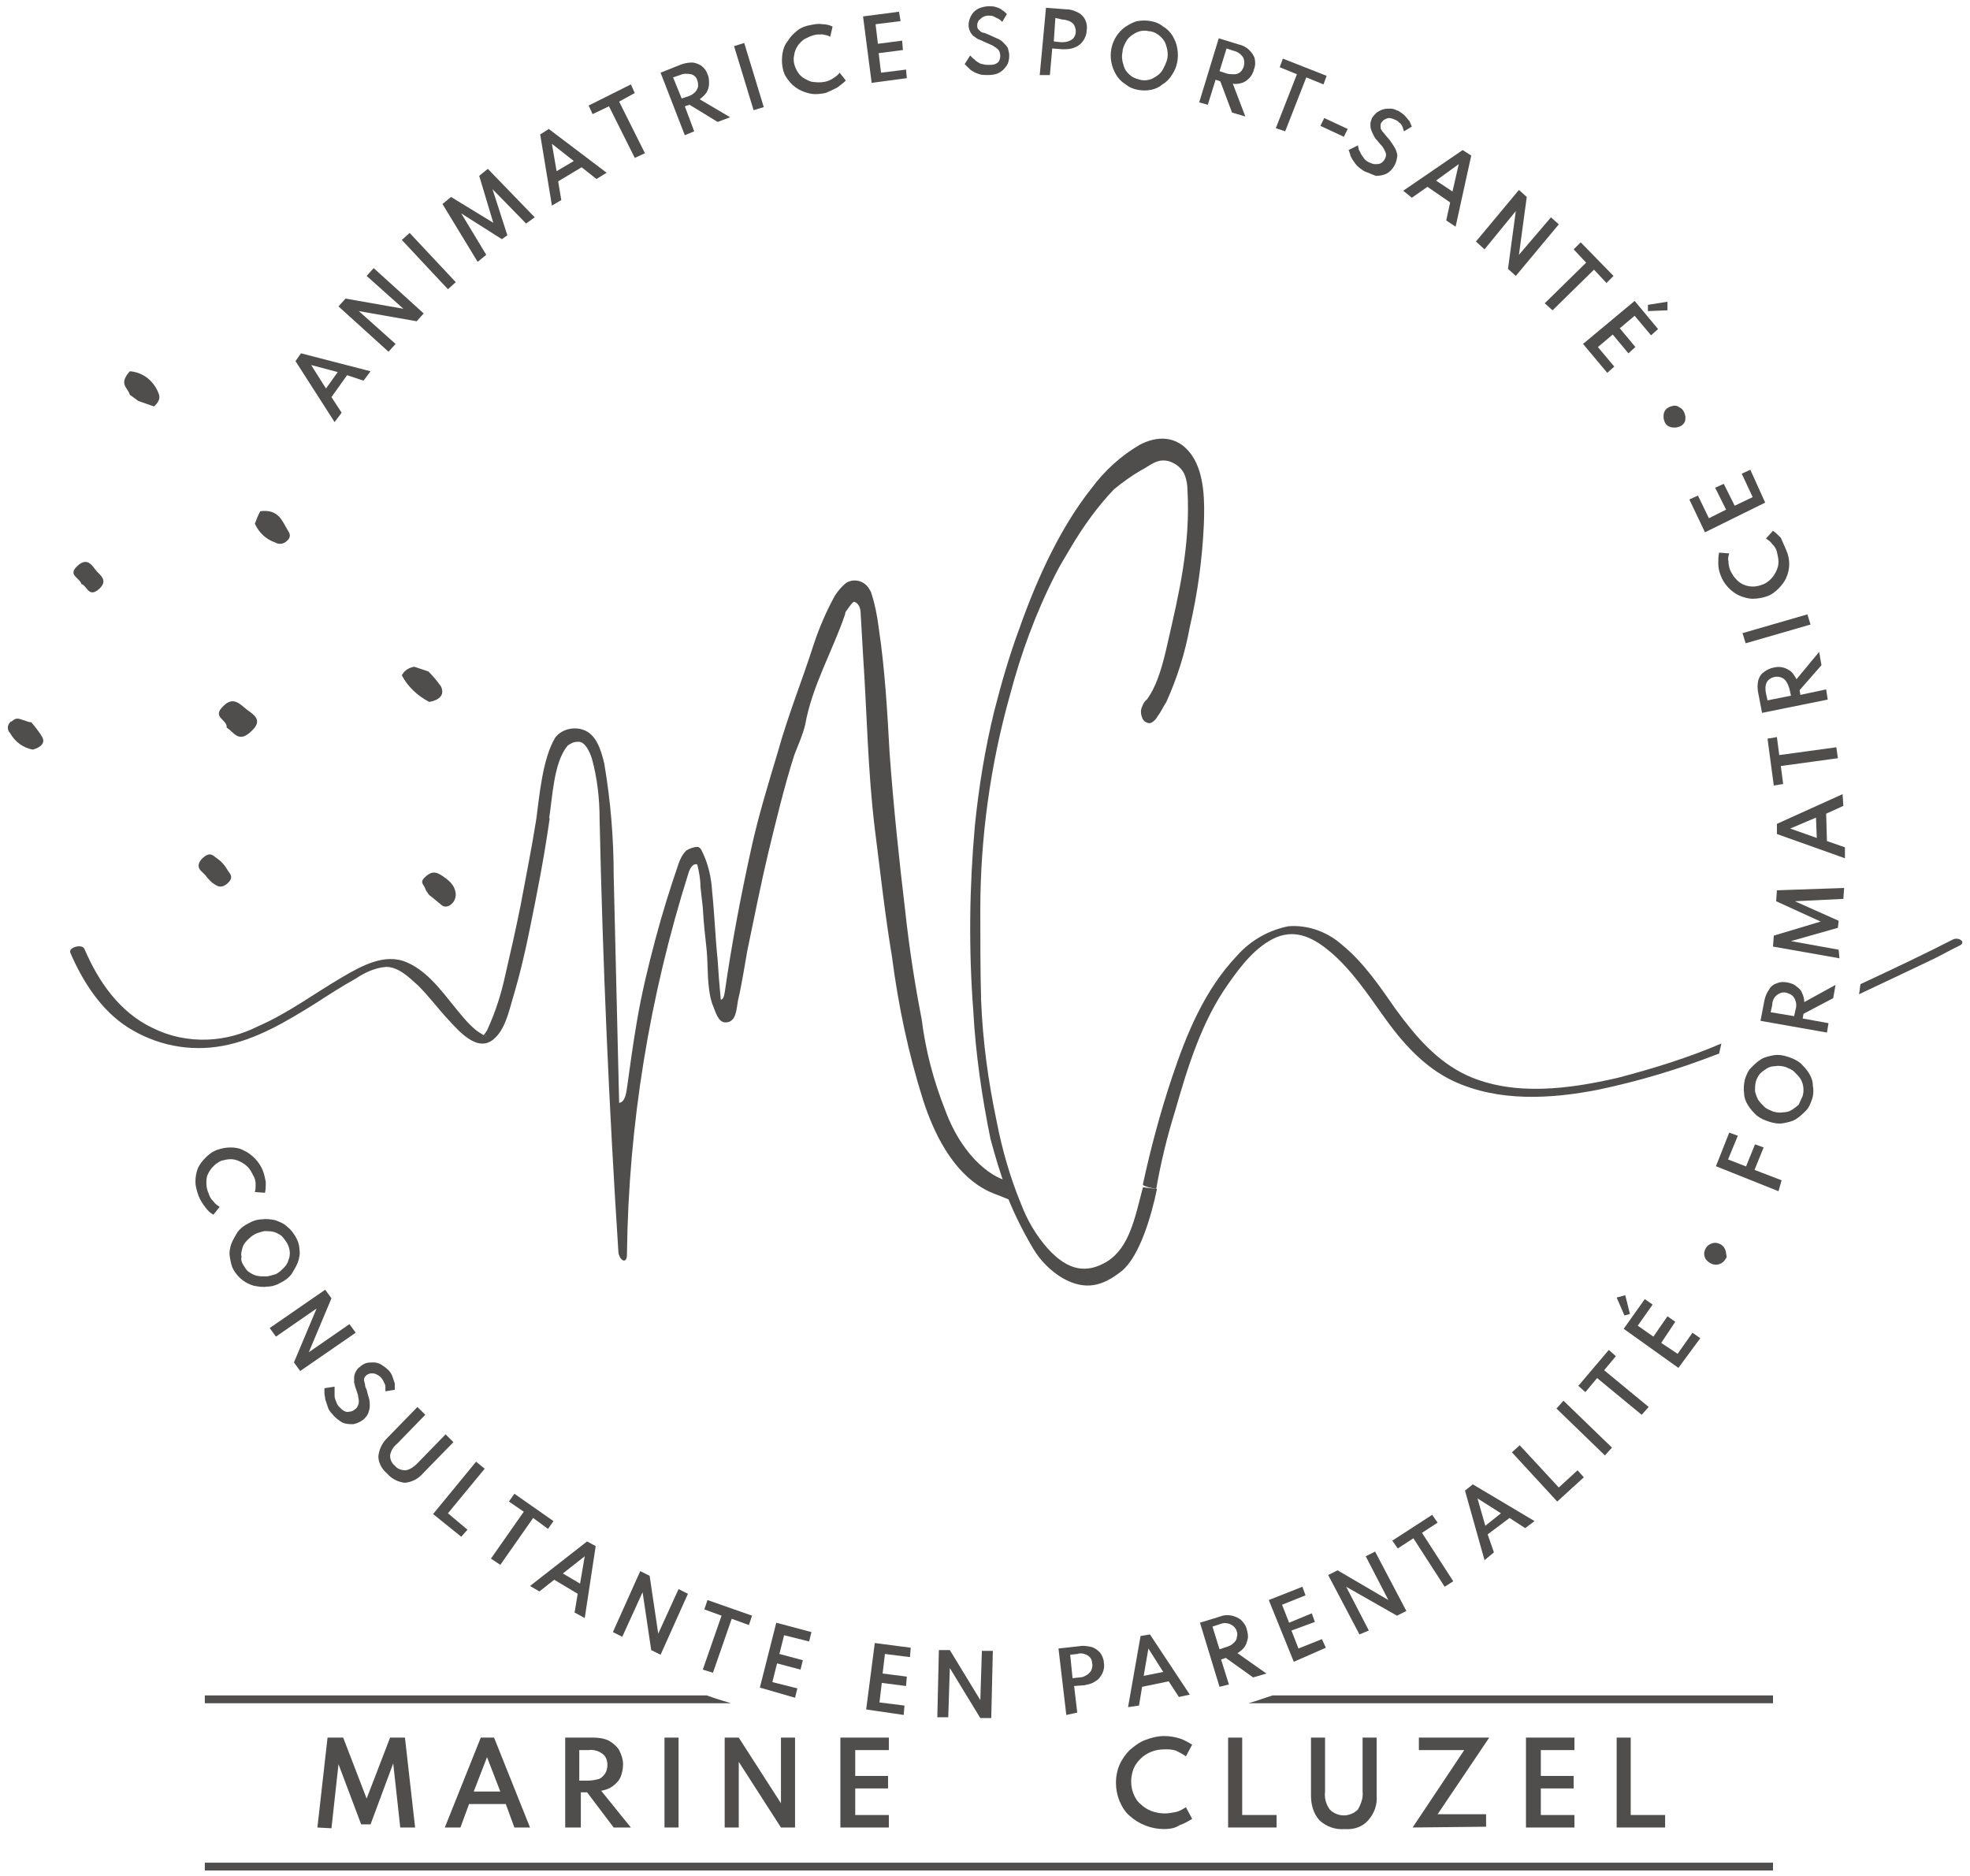 <?xml version="1.0" encoding="utf-8"?>
<!-- Generator: Adobe Illustrator 25.3.1, SVG Export Plug-In . SVG Version: 6.00 Build 0)  -->
<svg version="1.1" id="Calque_1" xmlns="http://www.w3.org/2000/svg" xmlns:xlink="http://www.w3.org/1999/xlink" x="0px" y="0px"
	 viewBox="0 0 252 240" style="enable-background:new 0 0 252 240;" xml:space="preserve">
<style type="text/css">
	.st0{fill:#4F4E4D;}
</style>
<g id="Logo_FONCE">
	<path class="st0" d="M68.6,104.8c0.4-3,0.8-7.7,2.4-10.4c0.8-1.1,2.4-1.5,3.7-1c1.6,0.6,2.2,2.6,2.6,4.3c0.8,4.7,1.2,9.5,1.2,14.2
		l0.7,29.2c0.7-0.1,0.9-1.1,1-1.9c0.4-2.9,0.8-5.8,1.3-8.7c0.6-3.5,1.4-6.8,2.3-10.2s1.9-6.6,3-9.8c0.2-0.6,0.5-1.2,1-1.7
		c0.3-0.2,1.3-0.6,1.6-0.4c0.2,0.1,0.3,0.3,0.4,0.5c0.8,1.6,1.2,3.4,1.3,5.2c0.3,2.9,0.4,5.8,0.7,8.7c0.1,1.6,0.2,3,0.4,5.1
		c0.4-0.1,0.4-0.5,0.5-0.9c0.9-6.3,2.1-12.6,3.5-18.9c0.9-4,2.1-7.9,3.3-11.9c1.3-4.7,3.1-9.1,4.6-13.8c0.7-2.1,1.6-4.2,2.7-6.2
		c0.4-0.6,0.8-1.1,1.4-1.6c0.9-0.6,2.2-0.4,2.9,0.6c0.1,0.2,0.2,0.3,0.3,0.5c0.5,1.5,0.8,3,1,4.6c0.8,5.3,1.1,10.7,1.4,16.1
		c0.5,6.8,1.2,13.5,2,20.2c0.5,4.6,1.2,9.2,2.1,13.8c0.5,4,1.5,7.8,3,11.6c2.4,6.5,6.5,8.9,8.2,9.1c0.3,0-0.2-0.4,0,0
		c0.2,0.4,0.5,1.2,0.2,1.4c1.2,1.8,0,1-1.9,0.3c-1.9-0.7-6.3-2.8-9.3-12c-1.9-6-3.2-12.2-4-18.4c-0.9-5.4-1.5-10.9-2.2-16.4
		c-0.9-7.4-1-14.8-1.5-22.2c-0.1-1.8-0.2-3.5-0.3-5.2c0-0.7-0.2-1.4-0.8-1.6c-0.2-0.1-0.7,0.7-1,1.1c-0.1,0.1-0.2,0.3-0.2,0.5
		c-1.6,4.7-4.2,9.1-5.1,14.1c-0.3,1.3-0.9,2.6-1.4,3.9c-1.3,4.1-2.3,8.3-3.3,12.4c-1,4.2-1.8,8.3-2.7,12.6c-0.4,2.2-0.7,4.3-1.2,6.4
		c-0.2,1.1-0.2,2.8-1.6,2.8c-1,0-1.3-1.5-1.7-2.4c-0.7-2.2-0.5-4.6-0.7-6.8c-0.2-1.8-0.4-3.6-0.5-5.5c-0.1-0.9-0.2-1.7-0.3-2.7
		c0-1-0.2-1.9-0.4-2.8c-0.5-0.2-0.9,0.4-1.1,1c-5,15.8-7.7,32.2-7.9,48.8c0,0.3,0,0.6-0.2,0.8c-0.4,0.3-0.9-0.5-0.9-1.1
		c-1.2-18.5-2-36.9-2.4-55.3c0-2.6-0.3-5.3-1-7.8c-0.3-0.9-0.9-2.2-1.8-2.1c-0.5,0-0.9,0.2-1.3,0.5c-1.8,2.2-1.9,6.5-2.4,9.6
		L68.6,104.8z"/>
	<path class="st0" d="M148,152.1c-0.7,3.4-2.2,8.6-4.5,10.5c-2.4,1.9-4.6,2.6-7.6,0.9c-1.5-0.9-2.8-2.2-3.7-3.7
		c-1.5-2.5-2.8-5.2-3.8-7.9l0.3,0.2c-0.8-2.1-1.4-4.2-2-6.4c-1.1-5.4-1.9-10.9-2.2-16.4c-0.6-7.9-0.5-15.8,0.2-23.6
		c0.5-5,1.3-9.9,2.5-14.8c0.9-3.5,1.9-7,3.2-10.5c2.4-6.8,5.4-13.1,9.2-17.9c1.7-2.3,3.8-4.2,6.2-5.6c1.9-1,4.7-1.5,6.7,1.4
		c1.6,2.4,1.6,5.9,1.5,8.7c-0.2,4.5-0.8,8.9-1.8,13.2c-0.6,3.3-1.6,6.5-3,9.6c-0.4,0.6-0.7,1.3-1.1,1.8c-0.2,0.4-0.5,0.7-0.9,0.9
		c-0.5,0.1-1-0.3-1.1-0.7c-0.2-0.5-0.2-1,0-1.4c0.1-0.3,0.3-0.7,0.6-0.9c1.4-1.9,2.1-4.7,2.7-7.4c1.4-6.1,2.9-12.4,2.5-19.4
		c0-0.6-0.1-1.2-0.3-1.8c-0.3-0.9-1.1-1.6-2.1-1.9c-1.5-0.4-2.4,0.6-3.6,1.2c-1.2,0.7-2.3,1.5-3.4,2.4c-2.1,2.2-3.9,4.7-5.5,7.4
		c-0.7,1.2-1.4,2.3-2,3.5c-2.5,4.9-4.4,10.1-5.8,15.4c-2.5,8.9-3.8,18.2-3.8,27.5c0,3.8,0,7.7,0.1,11.5c0.2,5.2,0.9,10.4,2,15.6
		c0.7,3.6,1.7,7.1,3.1,10.5c0.8,2.1,1.9,4,3.4,5.7c2.7,3,5.1,3.2,7.6,1.7c2.9-1.8,3.6-5.7,4.6-9.5"/>
	<rect x="26.2" y="238.3" class="st0" width="200.6" height="1"/>
	<path class="st0" d="M206.9,137.9c-6.1,1.4-13.2,2.4-19.2-0.3c-3.9-1.8-6.6-5-9.1-8.4c-2.1-3-4.1-6-6.9-8.3
		c-1.9-1.7-4.4-2.6-6.9-2.4c-2.5,0.5-4.8,1.8-6.5,3.7c-4.2,4.4-6.5,10-8.4,15.7c-1.5,4.5-2.7,9-3.7,13.6c-0.1,0.3,1.7,0.6,1.7,0.6
		c0.6-3.4,1.4-6.7,2.4-9.9c1.6-5.6,3.4-11.5,6.8-16.3c1.6-2.3,3.6-4.9,6.2-6c2.7-1.1,5,0.3,6.9,1.9c2.7,2.3,4.7,5.3,6.7,8.1
		c2.4,3.4,5.2,6.6,9,8.4c5.8,2.7,12.5,2.3,18.6,1.1c5.2-1.1,10.2-2.6,15.1-4.5l0.3-0.1c0.1-0.4,0.2-0.9,0.3-1.3
		C216,135.3,211.5,136.7,206.9,137.9z"/>
	<path class="st0" d="M249.8,120.2c-3.3,1.7-7.5,3.7-11.8,5.7c-0.1,0.4-0.1,0.9-0.2,1.3c3.6-1.7,7-3.3,9.5-4.5c2-1,1.3-0.7,3.3-1.7
		C251.6,120.6,250.6,119.8,249.8,120.2z"/>
	<path class="st0" d="M26.2,216.9v1h67.3c-1-0.3-2-0.6-3.1-1H26.2z"/>
	<path class="st0" d="M226.8,217.9v-1h-64c-1,0.3-2,0.7-3.1,1H226.8z"/>
	<path class="st0" d="M29,93.1c0.1-1.1-2-1.3-0.4-2.8c1.3-1.3,2.2-0.1,3,0.5s2.1,1.3,0.6,2.7C30.5,95.2,29.9,93.6,29,93.1z"/>
	<path class="st0" d="M54.9,89.8c-1.5-0.8-2.7-1.9-3.5-3.4c0.3-0.6,0.9-1,1.6-1.1l1.8,0.6c0.6,0.6,1.1,1.2,1.6,1.9
		C56.8,88.6,56.6,89.5,54.9,89.8z"/>
	<path class="st0" d="M4,92.4c0.5,0.6,1,1.2,1.4,1.9c0.4,0.7-0.1,1.3-1.2,1.6c-1.2-0.2-2.3-1-2.9-2.1c-0.4-0.4-0.4-1,0-1.4
		c0-0.1,0.1-0.1,0.2-0.1c0.6-0.6,1-0.3,1.4-0.2S3.6,92.4,4,92.4z"/>
	<path class="st0" d="M33.3,65.4c2.4-0.3,2.8,1.3,3.6,2.6c0.3,0.4,0.2,0.9-0.2,1.2c-0.4,0.4-1,0.5-1.5,0.2c-1.2-0.4-2.1-1.3-2.6-2.4
		C32.8,66.5,33,65.9,33.3,65.4z"/>
	<path class="st0" d="M10.4,74.7c-0.2-0.8-1.8-1.1-0.5-2.3s1.9,0,2.4,0.6c0.5,0.6,1.7,1.3,0.2,2.5C11.3,76.4,11.1,74.9,10.4,74.7z"
		/>
	<path class="st0" d="M16.6,50.5c-0.2-0.9-1.5-1.3,0-3c1.5,0.1,2.8,1,3.5,2.4c0.2,0.5,0.7,1.1-0.4,2.1l-2-0.7L16.6,50.5z"/>
	<path class="st0" d="M26.3,112c-0.2-0.2-0.4-0.4-0.6-0.6s-0.6-0.7,0.1-1.5c1-1,1.4-0.5,1.8-0.2c0.6,0.4,1.1,0.9,1.5,1.6
		c0.2,0.4,1,0.9-0.1,1.8c-0.9,0.7-1.4,0.1-1.9-0.2C26.8,112.6,26.5,112.3,26.3,112L26.3,112z"/>
	<path class="st0" d="M54.9,114.5c-0.2-0.3-0.4-0.5-0.5-0.8c-0.1-0.5-0.9-0.8,0.1-1.6c0.9-0.8,1.5-0.4,2-0.1
		c0.9,0.6,1.7,1.2,1.8,2.4c0,0.5-0.2,1-0.6,1.3c-0.3,0.3-0.9,0.4-1.2,0.1C55.9,115.3,55.3,114.8,54.9,114.5z"/>
	<path class="st0" d="M42.8,54l-5-7.8l0.7-1l8.9,2.3l-0.9,1.2L44.4,48l-2,2.8l1.3,2L42.8,54z M41.7,49.7l1.5-2.1l-3.4-0.9L41.7,49.7
		z"/>
	<path class="st0" d="M49.7,45l-6.4-5.8l0.9-1l7.4,1.3l-4.7-4.2l0.9-1l6.4,5.8l-0.9,1l-7.4-1.3l4.7,4.2L49.7,45z"/>
	<path class="st0" d="M57.3,37l-5.9-6.3l1-0.9l5.9,6.3L57.3,37z"/>
	<path class="st0" d="M61.1,33.5l-4.5-7.4l1.1-0.9l5.4,3.3l-1.8-6l1.1-0.9l6,6.2l-1.1,0.8l-4.3-4.4l1.9,5.9l-0.7,0.5l-5.2-3.3
		l3.2,5.3L61.1,33.5z"/>
	<path class="st0" d="M70.6,26.3l-1.5-9.1l1.1-0.7l7.4,5.6l-1.3,0.8l-1.9-1.5l-3,1.8l0.4,2.4L70.6,26.3z M71.2,21.9l2.2-1.3
		l-2.8-2.2L71.2,21.9z"/>
	<path class="st0" d="M81.2,20.2l-3.3-6.6l-2.1,1l-0.5-1.1l5.4-2.7l0.5,1.1L79.2,13l3.3,6.6L81.2,20.2z"/>
	<path class="st0" d="M87.6,17.3l-3.1-8l2.5-1C87.5,8.1,88,8,88.5,8c0.4,0,0.9,0.2,1.2,0.4c0.4,0.3,0.7,0.7,0.8,1.1
		c0.2,0.4,0.2,0.8,0.2,1.2c0,0.4-0.1,0.7-0.3,1.1c-0.2,0.3-0.5,0.6-0.9,0.9l3.9,2.3l-1.6,0.6l-3.6-2.2l-0.6,0.2l1.2,3.2L87.6,17.3z
		 M87.2,12.6l0.9-0.3c0.3-0.1,0.6-0.3,0.8-0.5c0.2-0.2,0.3-0.4,0.4-0.7c0-0.3,0-0.6-0.1-0.8c-0.1-0.4-0.4-0.7-0.8-0.8
		c-0.5-0.1-1-0.1-1.4,0.1l-0.9,0.3L87.2,12.6z"/>
	<path class="st0" d="M96.4,14.1l-2.5-8.2l1.3-0.4l2.5,8.2L96.4,14.1z"/>
	<path class="st0" d="M105.6,11.9c-0.6,0.1-1.2,0.2-1.8,0.1c-1.2-0.2-2.3-0.8-3-1.8c-0.4-0.5-0.6-1-0.7-1.6c-0.1-0.6-0.1-1.2,0-1.8
		c0.1-0.6,0.3-1.1,0.7-1.6c0.3-0.5,0.7-0.9,1.2-1.3c0.5-0.4,1.1-0.6,1.7-0.7c0.5-0.1,1-0.2,1.5-0.1c0.5,0,0.9,0.1,1.3,0.3l-0.3,1.3
		c-0.3-0.2-0.6-0.2-1-0.3c-0.4,0-0.8,0-1.1,0.1c-0.4,0.1-0.8,0.3-1.2,0.5c-0.7,0.5-1.2,1.2-1.3,2c-0.1,0.4-0.1,0.8,0,1.2
		c0.1,0.4,0.3,0.8,0.5,1.1c0.2,0.3,0.5,0.6,0.9,0.8c0.4,0.2,0.7,0.4,1.2,0.4c0.8,0.1,1.7,0,2.4-0.5c0.3-0.2,0.6-0.4,0.8-0.7l0.8,1
		c-0.3,0.3-0.7,0.6-1.1,0.9C106.5,11.5,106.1,11.7,105.6,11.9z"/>
	<path class="st0" d="M111.5,10.6l-1.1-8.5l4.6-0.6l0.2,1.2l-3.2,0.4l0.3,2.5l3.1-0.4l0.1,1.2l-3.1,0.4l0.3,2.5l3.2-0.4L116,10
		L111.5,10.6z"/>
	<path class="st0" d="M126.4,9.6c-0.4,0-0.8,0-1.1-0.1c-0.3-0.1-0.6-0.2-0.9-0.4c-0.2-0.1-0.4-0.3-0.6-0.5c-0.2-0.2-0.3-0.3-0.4-0.4
		l0.7-1.1l0.4,0.4c0.2,0.1,0.3,0.3,0.5,0.4c0.2,0.1,0.4,0.3,0.7,0.3c0.3,0.1,0.5,0.1,0.8,0.1c0.3,0,0.5,0,0.8-0.1
		c0.2-0.1,0.4-0.2,0.5-0.4c0.2-0.4,0.2-0.9,0-1.3c-0.1-0.2-0.3-0.3-0.4-0.4c-0.2-0.1-0.4-0.3-0.7-0.4l-0.9-0.4
		c-0.2-0.1-0.4-0.2-0.7-0.3c-0.2-0.1-0.4-0.3-0.6-0.4c-0.4-0.4-0.6-0.9-0.6-1.4c0-0.6,0.3-1.3,0.7-1.7c0.2-0.2,0.5-0.4,0.8-0.5
		c0.3-0.1,0.7-0.2,1.1-0.2c0.3,0,0.6,0,0.9,0.1c0.3,0.1,0.6,0.2,0.8,0.4c0.2,0.1,0.4,0.3,0.6,0.5l-0.6,1c-0.1-0.1-0.3-0.3-0.5-0.4
		c-0.2-0.1-0.4-0.2-0.6-0.3c-0.2-0.1-0.5-0.1-0.7-0.1c-0.3,0-0.5,0.1-0.7,0.2c-0.2,0.1-0.3,0.3-0.5,0.4c-0.1,0.2-0.2,0.4-0.2,0.6
		c0,0.2,0,0.3,0.1,0.5c0.1,0.1,0.2,0.2,0.3,0.3c0.1,0.1,0.3,0.2,0.5,0.2l0.5,0.2c0.4,0.2,0.7,0.3,1.1,0.5c0.3,0.1,0.6,0.3,0.8,0.5
		c0.2,0.2,0.4,0.4,0.6,0.7c0.1,0.3,0.2,0.7,0.2,1c0,0.5-0.1,1-0.4,1.4c-0.3,0.4-0.6,0.7-1.1,0.9C127.4,9.5,126.9,9.6,126.4,9.6z"/>
	<path class="st0" d="M133,9.6l0.8-8.6l2.7,0.2c0.5,0,1,0.2,1.4,0.4c0.4,0.2,0.7,0.5,0.9,0.9c0.2,0.4,0.3,0.9,0.2,1.4
		c0,0.5-0.2,1-0.5,1.4c-0.3,0.4-0.6,0.6-1.1,0.8c-0.5,0.2-1,0.2-1.5,0.2l-1.3-0.1l-0.3,3.4L133,9.6z M134.8,5.3l0.9,0.1
		c0.3,0,0.6,0,0.9-0.1c0.3-0.1,0.5-0.2,0.7-0.4c0.4-0.5,0.4-1.1,0.1-1.7c-0.1-0.2-0.4-0.4-0.6-0.5c-0.3-0.1-0.6-0.2-0.9-0.2L135,2.3
		L134.8,5.3z"/>
	<path class="st0" d="M145.6,11.5c-0.6-0.1-1.1-0.3-1.6-0.7c-0.5-0.3-0.9-0.7-1.2-1.2c-1.3-2.1-0.8-4.8,1.2-6.2
		c0.5-0.3,1-0.6,1.5-0.7c0.6-0.1,1.2-0.1,1.7,0c0.6,0.1,1.1,0.3,1.6,0.7c0.5,0.3,0.9,0.7,1.2,1.2c0.3,0.5,0.5,1,0.6,1.6
		c0.2,1.2,0,2.4-0.7,3.4c-0.3,0.5-0.7,0.9-1.2,1.2C147.9,11.5,146.7,11.7,145.6,11.5L145.6,11.5z M145.8,10.2c0.4,0.1,0.8,0.1,1.2,0
		c0.4-0.1,0.7-0.3,1-0.5c0.3-0.2,0.6-0.5,0.8-0.9c0.2-0.4,0.4-0.8,0.5-1.2c0.1-0.4,0.1-0.9,0-1.3c-0.1-0.4-0.2-0.8-0.4-1.1
		c-0.2-0.3-0.5-0.6-0.8-0.8c-0.3-0.2-0.7-0.4-1.1-0.4c-0.4-0.1-0.8-0.1-1.2,0c-0.4,0.1-0.7,0.3-1,0.5c-0.3,0.2-0.6,0.5-0.8,0.9
		c-0.2,0.4-0.4,0.8-0.4,1.2c-0.1,0.4-0.1,0.8,0,1.3c0.1,0.4,0.2,0.8,0.4,1.1c0.2,0.3,0.5,0.6,0.8,0.8
		C145.1,10,145.5,10.1,145.8,10.2z"/>
	<path class="st0" d="M153.4,13.1l2.5-8.2l2.6,0.8c0.5,0.1,1,0.4,1.3,0.7c0.3,0.3,0.6,0.7,0.7,1.1c0.1,0.5,0.1,0.9-0.1,1.4
		c-0.1,0.4-0.3,0.8-0.6,1.1c-0.3,0.3-0.6,0.5-0.9,0.6c-0.4,0.1-0.8,0.2-1.2,0.1l1.6,4.2l-1.7-0.5l-1.5-4l-0.6-0.2l-1,3.2L153.4,13.1
		z M156,9.1l0.9,0.3c0.3,0.1,0.7,0.1,1,0.1c0.6,0,1-0.4,1.2-1c0.1-0.4,0.1-0.8-0.1-1.2c-0.3-0.4-0.7-0.7-1.2-0.8l-0.9-0.3L156,9.1z"
		/>
	<path class="st0" d="M163.2,16.4l2.7-6.9l-2.2-0.9l0.4-1.1l5.6,2.2l-0.4,1.1l-2.2-0.9l-2.7,6.9L163.2,16.4z"/>
	<path class="st0" d="M168.9,16.1l0.5-1l3,1.4l-0.5,1L168.9,16.1z"/>
	<path class="st0" d="M174.5,21.9c-0.3-0.2-0.6-0.4-0.9-0.7c-0.2-0.2-0.4-0.5-0.6-0.8c-0.1-0.2-0.3-0.5-0.3-0.7
		c-0.1-0.2-0.1-0.4-0.2-0.5l1.2-0.6c0,0.1,0.1,0.3,0.1,0.5c0.1,0.2,0.2,0.4,0.3,0.6c0.1,0.2,0.3,0.4,0.4,0.6
		c0.2,0.2,0.4,0.4,0.7,0.5c0.2,0.1,0.5,0.2,0.7,0.2c0.2,0,0.5,0,0.7-0.1c0.4-0.2,0.7-0.7,0.7-1.1c0-0.2-0.1-0.4-0.2-0.6
		c-0.1-0.2-0.2-0.4-0.4-0.6c-0.2-0.2-0.4-0.5-0.6-0.7c-0.2-0.2-0.3-0.4-0.4-0.6c-0.1-0.2-0.2-0.4-0.3-0.7c-0.1-0.2-0.1-0.5-0.1-0.7
		c0-0.3,0.1-0.5,0.2-0.8c0.2-0.3,0.4-0.5,0.6-0.7c0.3-0.2,0.5-0.3,0.8-0.4c0.3-0.1,0.7-0.1,1-0.1c0.4,0,0.7,0.2,1,0.3
		c0.3,0.2,0.5,0.3,0.8,0.6c0.2,0.2,0.4,0.5,0.6,0.7c0.1,0.2,0.2,0.5,0.3,0.7l-1,0.6c-0.1-0.2-0.1-0.4-0.2-0.6
		c-0.1-0.2-0.2-0.4-0.4-0.5c-0.2-0.2-0.3-0.3-0.6-0.4c-0.2-0.1-0.5-0.2-0.7-0.2c-0.2,0-0.4,0.1-0.6,0.2c-0.2,0.1-0.3,0.3-0.4,0.4
		c-0.1,0.1-0.1,0.3-0.1,0.5c0,0.1,0,0.3,0.1,0.4c0.1,0.2,0.2,0.3,0.3,0.4l0.4,0.5c0.3,0.3,0.5,0.6,0.7,0.9c0.2,0.3,0.4,0.6,0.5,0.9
		c0.1,0.3,0.2,0.6,0.1,0.9c-0.1,0.8-0.6,1.6-1.3,2c-0.4,0.2-0.9,0.3-1.4,0.3C175.5,22.3,175,22.1,174.5,21.9z"/>
	<path class="st0" d="M179.5,24.4l7.6-5.2l1.1,0.7l-2,9.1l-1.2-0.8l0.5-2.3l-2.9-2l-2,1.4L179.5,24.4z M183.7,23.1l2.1,1.4l0.8-3.5
		L183.7,23.1z"/>
	<path class="st0" d="M188.8,30.9l5.5-6.6l1,0.9l-1,7.4l4.1-4.8l1,0.9l-5.5,6.6l-1-0.9l1-7.4l-4,4.9L188.8,30.9z"/>
	<path class="st0" d="M197.6,38.8l5.3-5.2l-1.6-1.7l0.9-0.9l4.2,4.3l-0.9,0.9l-1.6-1.7l-5.3,5.2L197.6,38.8z"/>
	<path class="st0" d="M202.5,44l6.6-5.5l3,3.6l-0.9,0.8l-2.1-2.5l-1.9,1.6l2,2.4l-0.9,0.8l-2-2.4l-1.9,1.6l2.1,2.5l-0.9,0.8
		L202.5,44z M210.8,39.8V39l2.5-0.4l0,1.1L210.8,39.8z"/>
	<path class="st0" d="M213,54.1c-0.1-0.2-0.2-0.5-0.2-0.7c0-0.2,0-0.5,0.1-0.7c0.2-0.5,0.7-0.7,1.2-0.8c0.2,0,0.5,0,0.7,0.2
		c0.5,0.2,0.7,0.7,0.8,1.2c0,0.2,0,0.5-0.1,0.7c-0.1,0.2-0.3,0.4-0.5,0.5c-0.2,0.1-0.5,0.2-0.7,0.2c-0.2,0-0.5,0-0.7-0.1
		C213.3,54.5,213.1,54.3,213,54.1z"/>
	<path class="st0" d="M25.4,153c-0.2-0.6-0.4-1.2-0.4-1.8c0-0.6,0.1-1.2,0.3-1.7c0.2-0.5,0.6-1,1-1.4c0.4-0.4,0.9-0.8,1.5-1
		c0.6-0.2,1.1-0.3,1.7-0.3c0.6,0,1.2,0.1,1.7,0.4c0.5,0.2,1,0.6,1.4,1c0.4,0.4,0.8,1,1,1.5c0.2,0.5,0.3,1,0.4,1.5
		c0,0.5,0,0.9-0.1,1.4l-1.3-0.1c0.1-0.3,0.1-0.7,0.1-1c0-0.4-0.1-0.8-0.3-1.1c-0.2-0.4-0.4-0.8-0.7-1.1c-0.3-0.3-0.6-0.5-1-0.7
		c-0.4-0.2-0.8-0.3-1.2-0.3c-0.4,0-0.8,0.1-1.2,0.2c-0.4,0.2-0.7,0.4-1,0.7c-0.3,0.3-0.5,0.6-0.7,1c-0.2,0.4-0.2,0.8-0.2,1.2
		c0,0.4,0.1,0.9,0.3,1.3c0.1,0.4,0.3,0.7,0.6,1c0.2,0.3,0.5,0.5,0.8,0.7l-0.8,1c-0.4-0.2-0.7-0.5-1-0.9
		C25.9,154,25.6,153.5,25.4,153z"/>
	<path class="st0" d="M29.9,162.5c-0.3-0.5-0.4-1.1-0.5-1.7c-0.1-0.6,0-1.1,0.2-1.7c0.2-0.5,0.5-1,0.8-1.5c0.4-0.5,0.8-0.8,1.4-1.1
		c0.5-0.3,1.1-0.5,1.7-0.5c0.6-0.1,1.1,0,1.7,0.1c0.5,0.2,1.1,0.4,1.5,0.8c0.5,0.4,0.8,0.8,1.1,1.3c0.3,0.5,0.5,1.1,0.5,1.6
		c0.1,0.6,0,1.1-0.2,1.7c-0.2,0.5-0.5,1-0.8,1.5c-0.4,0.5-0.8,0.8-1.4,1.1c-0.5,0.3-1.1,0.5-1.7,0.5c-0.6,0.1-1.1,0-1.7-0.1
		C31.4,164.2,30.5,163.5,29.9,162.5z M31.1,161.8c0.2,0.3,0.4,0.7,0.7,0.9c0.3,0.2,0.6,0.4,1,0.5c0.4,0.1,0.8,0.1,1.2,0.1
		c0.4,0,0.9-0.2,1.3-0.3c0.4-0.2,0.7-0.5,1-0.8c0.3-0.3,0.5-0.6,0.6-1c0.3-0.7,0.2-1.5-0.2-2.2c-0.2-0.3-0.4-0.6-0.7-0.9
		c-0.3-0.2-0.6-0.4-1-0.5c-0.4-0.1-0.8-0.1-1.2-0.1c-0.4,0.1-0.8,0.2-1.2,0.4c-0.4,0.2-0.7,0.5-1,0.8c-0.3,0.3-0.5,0.6-0.6,1
		c-0.1,0.4-0.2,0.7-0.1,1.1C30.8,161.1,30.9,161.5,31.1,161.8z"/>
	<path class="st0" d="M34.5,169.9l7.1-4.9l0.8,1.1l-2.9,6.9l5.2-3.6l0.8,1.1l-7.1,4.9l-0.8-1.1l2.9-6.9l-5.2,3.6L34.5,169.9z"/>
	<path class="st0" d="M42.5,180.9c-0.3-0.3-0.5-0.6-0.6-1c-0.1-0.3-0.2-0.6-0.3-0.9c0-0.3-0.1-0.5-0.1-0.8c0-0.2,0-0.4,0-0.6
		l1.3-0.2c0,0.1,0,0.3,0,0.5c0,0.2,0,0.4,0,0.7c0,0.2,0.1,0.5,0.2,0.7c0.1,0.3,0.2,0.5,0.4,0.7c0.2,0.2,0.4,0.4,0.6,0.5
		c0.2,0.1,0.4,0.2,0.7,0.1c0.2,0,0.5-0.1,0.7-0.3c0.2-0.1,0.3-0.3,0.4-0.5c0.1-0.2,0.1-0.4,0.1-0.6c0-0.2-0.1-0.5-0.1-0.7
		c-0.1-0.3-0.2-0.6-0.3-0.9c-0.1-0.2-0.1-0.5-0.2-0.7c0-0.2,0-0.5,0-0.7c0-0.2,0.1-0.5,0.2-0.7c0.1-0.2,0.3-0.5,0.5-0.6
		c0.2-0.2,0.5-0.4,0.8-0.5c0.3-0.1,0.7-0.1,1-0.1c0.3,0,0.7,0.1,1,0.3c0.3,0.2,0.6,0.4,0.9,0.7c0.2,0.2,0.4,0.5,0.5,0.8
		c0.1,0.3,0.2,0.6,0.3,0.9c0,0.3,0,0.5,0,0.8l-1.2,0.2c0-0.2,0-0.4,0-0.6c0-0.2-0.1-0.4-0.2-0.6c-0.1-0.2-0.2-0.4-0.4-0.6
		c-0.2-0.2-0.4-0.3-0.6-0.4c-0.2-0.1-0.4-0.1-0.6-0.1c-0.2,0-0.4,0.1-0.6,0.2c-0.1,0.1-0.2,0.2-0.3,0.4c0,0.1-0.1,0.3,0,0.4
		c0,0.2,0.1,0.3,0.1,0.5c0,0.2,0.1,0.4,0.2,0.6c0.1,0.4,0.2,0.8,0.3,1.1c0.1,0.3,0.1,0.7,0.1,1c0,0.3-0.1,0.6-0.2,0.9
		c-0.1,0.3-0.4,0.6-0.6,0.8c-0.4,0.3-0.8,0.5-1.3,0.6c-0.5,0-0.9,0-1.4-0.2C43.3,181.7,42.8,181.3,42.5,180.9z"/>
	<path class="st0" d="M49.5,188.5c-0.7-0.6-1.1-1.4-1.1-2.2c0.1-0.9,0.5-1.7,1.1-2.3l3.9-4l1,1l-3.6,3.7c-0.5,0.4-0.8,0.9-0.9,1.5
		c0,0.5,0.2,1,0.6,1.3c0.3,0.4,0.8,0.6,1.4,0.6c0.6-0.1,1.1-0.5,1.5-0.9l3.6-3.7l1,1l-3.9,4c-0.6,0.7-1.4,1.1-2.3,1.2
		C50.9,189.6,50.1,189.2,49.5,188.5z"/>
	<path class="st0" d="M55.4,193.7l5.5-6.7l1.1,0.9l-4.7,5.7l2.5,2.1l-0.8,0.9L55.4,193.7z"/>
	<path class="st0" d="M62.8,199.4l4.2-6l-1.9-1.3l0.7-1l5,3.5l-0.7,1l-1.9-1.4l-4.2,6L62.8,199.4z"/>
	<path class="st0" d="M67.8,202.9l7.3-5.7l1.1,0.6l-1.4,9.2l-1.3-0.7l0.4-2.4l-3-1.8l-1.9,1.5L67.8,202.9z M72,201.3l2.2,1.3
		l0.6-3.5L72,201.3z"/>
	<path class="st0" d="M78.4,208.8l3.5-7.8l1.2,0.6l1.1,7.4l2.6-5.7l1.2,0.6l-3.5,7.8l-1.2-0.6l-1.1-7.4l-2.6,5.7L78.4,208.8z"/>
	<path class="st0" d="M89.9,213.6l2.4-6.9l-2.2-0.8l0.4-1.2l5.7,2l-0.4,1.2l-2.2-0.8l-2.4,6.9L89.9,213.6z"/>
	<path class="st0" d="M97.2,215.9l2.1-8.3l4.5,1.2l-0.3,1.2l-3.2-0.8l-0.6,2.4l3,0.8l-0.3,1.2l-3-0.8l-0.6,2.4l3.2,0.8l-0.3,1.2
		L97.2,215.9z"/>
	<path class="st0" d="M110.8,218.7l1.1-8.5l4.6,0.6l-0.1,1.2l-3.2-0.4l-0.3,2.5l3.1,0.4l-0.1,1.2l-3.1-0.4l-0.3,2.5l3.2,0.4
		l-0.1,1.2L110.8,218.7z"/>
	<path class="st0" d="M119.9,219.7l0.2-8.6h1.4l3.9,6.4l0.2-6.3h1.4l-0.2,8.6h-1.4l-3.9-6.4l-0.2,6.3L119.9,219.7z"/>
	<path class="st0" d="M136.4,219.4l-1-8.5l2.7-0.3c0.5-0.1,1,0,1.5,0.1c0.4,0.1,0.8,0.4,1.1,0.7c0.3,0.4,0.5,0.9,0.5,1.3
		c0.1,0.5,0,1-0.2,1.4c-0.2,0.4-0.5,0.8-0.9,1c-0.4,0.3-0.9,0.4-1.4,0.5l-1.3,0.1l0.4,3.4L136.4,219.4z M137.2,214.7l0.9-0.1
		c0.3,0,0.6-0.1,0.9-0.3c0.2-0.1,0.4-0.3,0.6-0.6c0.1-0.3,0.2-0.6,0.1-0.9c0-0.3-0.1-0.6-0.3-0.8c-0.2-0.2-0.4-0.3-0.7-0.4
		c-0.3-0.1-0.6-0.1-0.9,0l-0.9,0.1L137.2,214.7z"/>
	<path class="st0" d="M144.3,218.4l1.6-9.1l1.2-0.2l5.1,7.7l-1.4,0.3l-1.3-2l-3.4,0.7l-0.4,2.4L144.3,218.4z M146.3,214.4l2.5-0.5
		l-1.9-3L146.3,214.4z"/>
	<path class="st0" d="M156,215.8l-2.5-8.2l2.6-0.8c0.5-0.2,1-0.2,1.5-0.1c0.4,0.1,0.9,0.3,1.2,0.6c0.3,0.3,0.6,0.7,0.7,1.2
		c0.1,0.4,0.2,0.8,0.1,1.2c-0.1,0.4-0.2,0.7-0.4,1c-0.2,0.3-0.6,0.6-0.9,0.8l3.7,2.6l-1.7,0.5l-3.5-2.5l-0.6,0.2l1,3.2L156,215.8z
		 M156,211l0.9-0.3c0.3-0.1,0.6-0.2,0.9-0.5c0.2-0.2,0.4-0.4,0.4-0.7c0.1-0.3,0.1-0.6,0-0.8c-0.1-0.4-0.4-0.7-0.8-0.9
		c-0.5-0.2-0.9-0.2-1.4,0l-0.9,0.3L156,211z"/>
	<path class="st0" d="M165.5,212.6l-3.2-7.9l4.3-1.7l0.4,1.1l-3,1.2l0.9,2.3l2.9-1.2l0.4,1.1l-3,1.1l0.9,2.3l3-1.2l0.5,1.1
		L165.5,212.6z"/>
	<path class="st0" d="M173.9,209.1l-4-7.6l1.2-0.6l6.5,3.8l-2.9-5.6l1.2-0.6l4,7.6l-1.2,0.6l-6.5-3.7l2.9,5.6L173.9,209.1z"/>
	<path class="st0" d="M184.8,203l-4-6.2l-2,1.3l-0.7-1l5.1-3.3l0.7,1l-2,1.3l4,6.2L184.8,203z"/>
	<path class="st0" d="M189.9,199.6l-2.5-8.9l1-0.8l7.9,4.7l-1.2,0.9l-2-1.3l-2.8,2.1l0.8,2.3L189.9,199.6z M190,195.2l2-1.6l-3-1.9
		L190,195.2z"/>
	<path class="st0" d="M199.2,192.1l-5.8-6.3l1-0.9l5,5.4l2.4-2.2l0.8,0.9L199.2,192.1z"/>
	<path class="st0" d="M205.3,186.2l-6.2-6l0.9-1l6.2,6L205.3,186.2z"/>
	<path class="st0" d="M210,181l-5.7-4.7l-1.5,1.8l-0.9-0.8l3.9-4.6l0.9,0.8l-1.5,1.8l5.7,4.7L210,181z"/>
	<path class="st0" d="M208.5,168.1l-0.7,0.2l-1-2.3l1.1-0.3L208.5,168.1z M214.7,175l-7-5l2.7-3.8l1,0.7l-1.9,2.7l2,1.4l1.8-2.6
		l1,0.7l-1.8,2.7l2.1,1.4l1.9-2.7l1,0.7L214.7,175z"/>
	<path class="st0" d="M220.7,161.1c-0.1,0.2-0.3,0.4-0.5,0.5c-0.2,0.1-0.4,0.2-0.7,0.2c-0.5,0-1-0.3-1.3-0.7
		c-0.1-0.2-0.2-0.4-0.2-0.7c0-0.3,0.1-0.5,0.2-0.7c0.1-0.2,0.3-0.4,0.5-0.5c0.2-0.1,0.4-0.2,0.7-0.2c0.3,0,0.5,0.1,0.7,0.2
		c0.2,0.1,0.4,0.3,0.5,0.5c0.1,0.2,0.2,0.4,0.2,0.7C220.9,160.7,220.9,160.9,220.7,161.1z"/>
	<path class="st0" d="M227.5,152.4l-8-3.2l1.7-4.3l1.1,0.4l-1.4,3.4l-0.2-0.5l3.1,1.2l-0.6,0.2l1.3-3.2l1.1,0.4l-1.3,3.2l-0.3-0.5
		l3.9,1.5L227.5,152.4z"/>
	<path class="st0" d="M231.8,140.6c-0.2,0.6-0.4,1.1-0.8,1.5c-0.4,0.4-0.8,0.8-1.3,1.1c-0.5,0.3-1.1,0.4-1.6,0.5
		c-0.6,0.1-1.2,0-1.8-0.2c-0.6-0.2-1.1-0.4-1.6-0.8c-0.4-0.4-0.8-0.8-1.1-1.3c-0.3-0.5-0.5-1-0.5-1.6c-0.1-0.6,0-1.2,0.1-1.7
		c0.2-0.6,0.4-1.1,0.8-1.5c0.4-0.4,0.8-0.8,1.3-1.1c0.5-0.3,1.1-0.4,1.6-0.5c0.6-0.1,1.2,0,1.8,0.2c0.6,0.2,1.1,0.4,1.6,0.8
		c0.4,0.4,0.8,0.8,1.1,1.3c0.3,0.5,0.5,1,0.5,1.6C232,139.4,232,140,231.8,140.6z M230.6,140.2c0.2-0.7,0.1-1.6-0.3-2.2
		c-0.2-0.3-0.5-0.6-0.8-0.9c-0.3-0.3-0.7-0.4-1.1-0.6c-0.4-0.1-0.8-0.2-1.3-0.1c-0.4,0-0.8,0.1-1.1,0.3c-0.3,0.2-0.6,0.4-0.9,0.7
		c-0.2,0.3-0.4,0.6-0.5,1c-0.1,0.4-0.1,0.8-0.1,1.2c0.1,0.4,0.2,0.7,0.4,1.1c0.2,0.3,0.5,0.6,0.8,0.9c0.3,0.3,0.7,0.4,1.1,0.6
		c0.4,0.1,0.8,0.2,1.3,0.1c0.4,0,0.8-0.1,1.1-0.3c0.3-0.2,0.6-0.4,0.9-0.7C230.3,140.9,230.4,140.6,230.6,140.2L230.6,140.2z"/>
	<path class="st0" d="M233.7,132.1l-8.5-1.5l0.5-2.6c0.1-0.5,0.3-1,0.6-1.4c0.2-0.4,0.6-0.7,1-0.8c0.4-0.2,0.9-0.2,1.4-0.1
		c0.4,0.1,0.8,0.2,1.1,0.5c0.3,0.2,0.6,0.5,0.7,0.8c0.2,0.4,0.3,0.8,0.3,1.2l4-2.2l-0.3,1.7l-3.8,2l-0.1,0.6l3.3,0.6L233.7,132.1z
		 M229.5,130l0.2-0.9c0.1-0.3,0.1-0.7,0-1c-0.1-0.3-0.2-0.5-0.4-0.7c-0.2-0.2-0.5-0.3-0.8-0.4c-0.4-0.1-0.8,0-1.2,0.3
		c-0.4,0.3-0.6,0.8-0.6,1.3l-0.2,0.9L229.5,130z"/>
	<path class="st0" d="M235.3,122.6l-8.5-1.5l0.1-1.4l6-1.8l-5.7-2.6l0.1-1.4l8.6-0.3l-0.1,1.4l-6.2,0.3l5.6,2.5l-0.1,0.9l-6,1.7
		l6.1,1.1L235.3,122.6z"/>
	<path class="st0" d="M236,109.8l-8.7-3.1l0-1.3l8.4-3.8l0.1,1.5l-2.2,1l0.1,3.5l2.3,0.8L236,109.8z M232.4,107.2l-0.1-2.6l-3.3,1.4
		L232.4,107.2z"/>
	<path class="st0" d="M235.1,97l-7.3,1l0.3,2.3l-1.2,0.2l-0.8-6l1.2-0.2l0.3,2.3l7.3-1L235.1,97z"/>
	<path class="st0" d="M233.8,89.5l-8.4,1.7l-0.5-2.6c-0.1-0.5-0.1-1,0-1.5c0.1-0.4,0.3-0.8,0.7-1.1c0.4-0.3,0.8-0.5,1.3-0.6
		c0.4-0.1,0.8-0.1,1.2,0c0.4,0.1,0.7,0.3,1,0.5c0.3,0.3,0.5,0.6,0.7,1l2.9-3.5l0.3,1.7l-2.8,3.2l0.1,0.6l3.3-0.7L233.8,89.5z
		 M229.1,89l-0.2-0.9c-0.1-0.3-0.2-0.6-0.4-0.9c-0.3-0.5-0.9-0.7-1.5-0.6c-0.4,0.1-0.8,0.3-1,0.7c-0.2,0.4-0.2,0.9-0.1,1.4l0.2,0.9
		L229.1,89z"/>
	<path class="st0" d="M231.6,79.9l-8.3,2.4l-0.4-1.3l8.3-2.4L231.6,79.9z"/>
	<path class="st0" d="M228.5,70.4c0.5,1.1,0.5,2.4,0,3.5c-0.2,0.5-0.6,1-1,1.4c-0.4,0.4-0.9,0.8-1.5,1c-0.6,0.2-1.2,0.3-1.8,0.3
		c-0.6,0-1.2-0.2-1.7-0.4c-1.1-0.5-2-1.5-2.4-2.6c-0.2-0.5-0.3-1-0.3-1.5c0-0.5,0-0.9,0.1-1.4l1.3,0.1c-0.1,0.3-0.2,0.7-0.1,1
		c0,0.4,0.1,0.8,0.2,1.1c0.2,0.4,0.4,0.8,0.7,1.1c0.8,1,2.2,1.3,3.4,0.8c0.4-0.1,0.8-0.4,1.1-0.7c0.3-0.3,0.5-0.6,0.7-1
		c0.2-0.4,0.3-0.8,0.3-1.2c0-0.4-0.1-0.9-0.2-1.3c-0.1-0.4-0.3-0.7-0.6-1c-0.2-0.3-0.5-0.5-0.8-0.7l0.9-1c0.4,0.3,0.7,0.6,1,0.9
		C228.1,69.5,228.3,69.9,228.5,70.4z"/>
	<path class="st0" d="M225.8,64.3l-7.7,3.8l-2-4.2l1.1-0.5l1.4,2.9l2.2-1.1l-1.4-2.8l1.1-0.5l1.4,2.8l2.3-1.1l-1.4-3l1.1-0.5
		L225.8,64.3z"/>
	<path class="st0" d="M68.6,104.8c-0.6,3.8-1.3,7.2-2,11c-0.6,3-1.3,6.1-2,9.1c-0.5,2.3-1.2,4.5-2.2,6.7c-0.1,0.3-0.3,0.5-0.5,0.8
		c0,0.1-0.2,0.2-0.2,0.2c0-0.1,0.5-0.1,0.5-0.1c0,0.2-1.2-0.6-1.3-0.7c-0.6-0.5-1.1-1-1.6-1.6c-2.2-2.5-4.2-5.8-7.3-7.1
		c-2.8-1.2-5.8,0.5-8.2,1.9c-3.6,2.1-6.9,4.6-10.8,6.3c-2,1-4.1,1.6-6.4,1.7c-2.5,0.1-4.9-0.4-7.1-1.5c-4.2-2-6.9-5.9-8.7-10.1
		c-0.3-0.7-2.1-0.2-1.8,0.5c1.6,3.7,3.9,7.3,7.3,9.5c3.6,2.3,7.9,3.2,12.2,2.4c4.3-0.8,8.1-3.1,11.8-5.4c1.7-1.1,3.4-2.2,5.2-3.2
		c1.2-0.8,2.5-1.4,3.9-1.5c1.6,0,3,1.4,4.1,2.4c1.4,1.4,2.5,2.9,3.8,4.3c1.3,1.4,3.8,4.4,5.9,2.5c1.4-1.2,1.9-3.5,2.4-5.2
		c0.9-3,1.6-6,2.2-9c1-4.9,1.8-9,2.5-13.9C70.4,104.1,68.6,104.8,68.6,104.8z"/>
	<path class="st0" d="M40.6,233.8l1.3-11.5h2l3,7.8l3-7.8h1.9l1.3,11.5h-1.9l-0.9-8.2l-2.9,7.8h-1.2l-2.9-7.7l-0.9,8.2L40.6,233.8z"
		/>
	<path class="st0" d="M56.9,233.8l4.6-11.5h1.7l4.6,11.5h-2l-1.1-3H60l-1.1,3H56.9z M60.6,229.2H64l-1.7-4.4L60.6,229.2z"/>
	<path class="st0" d="M72.3,233.8v-11.5h3.6c0.7,0,1.4,0.1,2,0.4c0.5,0.3,1,0.7,1.3,1.2c0.3,0.6,0.5,1.2,0.5,1.8
		c0,0.5-0.1,1.1-0.3,1.6c-0.2,0.5-0.6,0.9-1,1.2c-0.4,0.3-0.9,0.5-1.5,0.6l3.8,4.7h-2.2l-3.4-4.5h-0.8v4.5L72.3,233.8z M74.1,227.8
		h1.2c0.4,0,0.9-0.1,1.3-0.2c0.3-0.1,0.6-0.4,0.8-0.7c0.2-0.3,0.3-0.7,0.3-1.1c0-0.6-0.2-1.1-0.6-1.4c-0.5-0.4-1.2-0.6-1.8-0.5h-1.2
		V227.8z"/>
	<path class="st0" d="M85,233.8v-11.5h1.8v11.5L85,233.8z"/>
	<path class="st0" d="M92.7,233.8v-11.5h1.8l5.4,8.4v-8.4h1.8v11.5h-1.8l-5.4-8.4v8.4L92.7,233.8z"/>
	<path class="st0" d="M107.5,233.8v-11.5h6.2v1.6h-4.3v3.3h4.2v1.6h-4.2v3.4h4.3v1.6L107.5,233.8z"/>
	<path class="st0" d="M148.9,234c-1.6,0-3.2-0.6-4.4-1.7c-0.6-0.5-1-1.2-1.3-1.9c-0.6-1.5-0.6-3.2,0-4.6c0.3-0.7,0.8-1.4,1.3-1.9
		c0.6-0.5,1.2-1,2-1.3c0.8-0.3,1.6-0.5,2.4-0.5c0.7,0,1.3,0.1,2,0.3c0.6,0.2,1.1,0.5,1.6,0.8l-0.8,1.5c-0.4-0.3-0.8-0.5-1.2-0.7
		c-0.5-0.2-1-0.2-1.5-0.2c-0.6,0-1.2,0.1-1.7,0.3c-0.5,0.2-1,0.5-1.4,0.9c-0.4,0.4-0.7,0.8-0.9,1.3c-0.2,0.5-0.3,1.1-0.3,1.6
		c0,0.6,0.1,1.1,0.3,1.6c0.2,0.5,0.5,1,0.9,1.3c0.4,0.4,0.9,0.7,1.4,0.9c0.6,0.2,1.1,0.3,1.7,0.3c0.5,0,1-0.1,1.5-0.2
		c0.4-0.1,0.9-0.4,1.2-0.6l0.8,1.5c-0.5,0.3-1,0.6-1.6,0.8C150.3,233.9,149.6,234,148.9,234z"/>
	<path class="st0" d="M157.1,233.8v-11.5h1.8v9.9h4.4v1.6L157.1,233.8z"/>
	<path class="st0" d="M172,234c-1.2,0.1-2.3-0.3-3.2-1.1c-0.8-0.9-1.1-2-1.1-3.2v-7.4h1.8v6.9c-0.1,0.8,0.1,1.6,0.6,2.3
		c1,1,2.6,1,3.6,0c0.4-0.7,0.7-1.5,0.6-2.3v-6.9h1.8v7.4c0.1,1.2-0.3,2.3-1.1,3.2C174.3,233.7,173.2,234.1,172,234z"/>
	<path class="st0" d="M180.7,233.8l6.6-9.9h-5.8v-1.6h9l-6.6,9.8h6.2v1.6L180.7,233.8z"/>
	<path class="st0" d="M195.2,233.8v-11.5h6.2v1.6h-4.3v3.3h4.2v1.6h-4.2v3.4h4.3v1.6L195.2,233.8z"/>
	<path class="st0" d="M206.8,233.8v-11.5h1.8v9.9h4.4v1.6L206.8,233.8z"/>
</g>
</svg>
